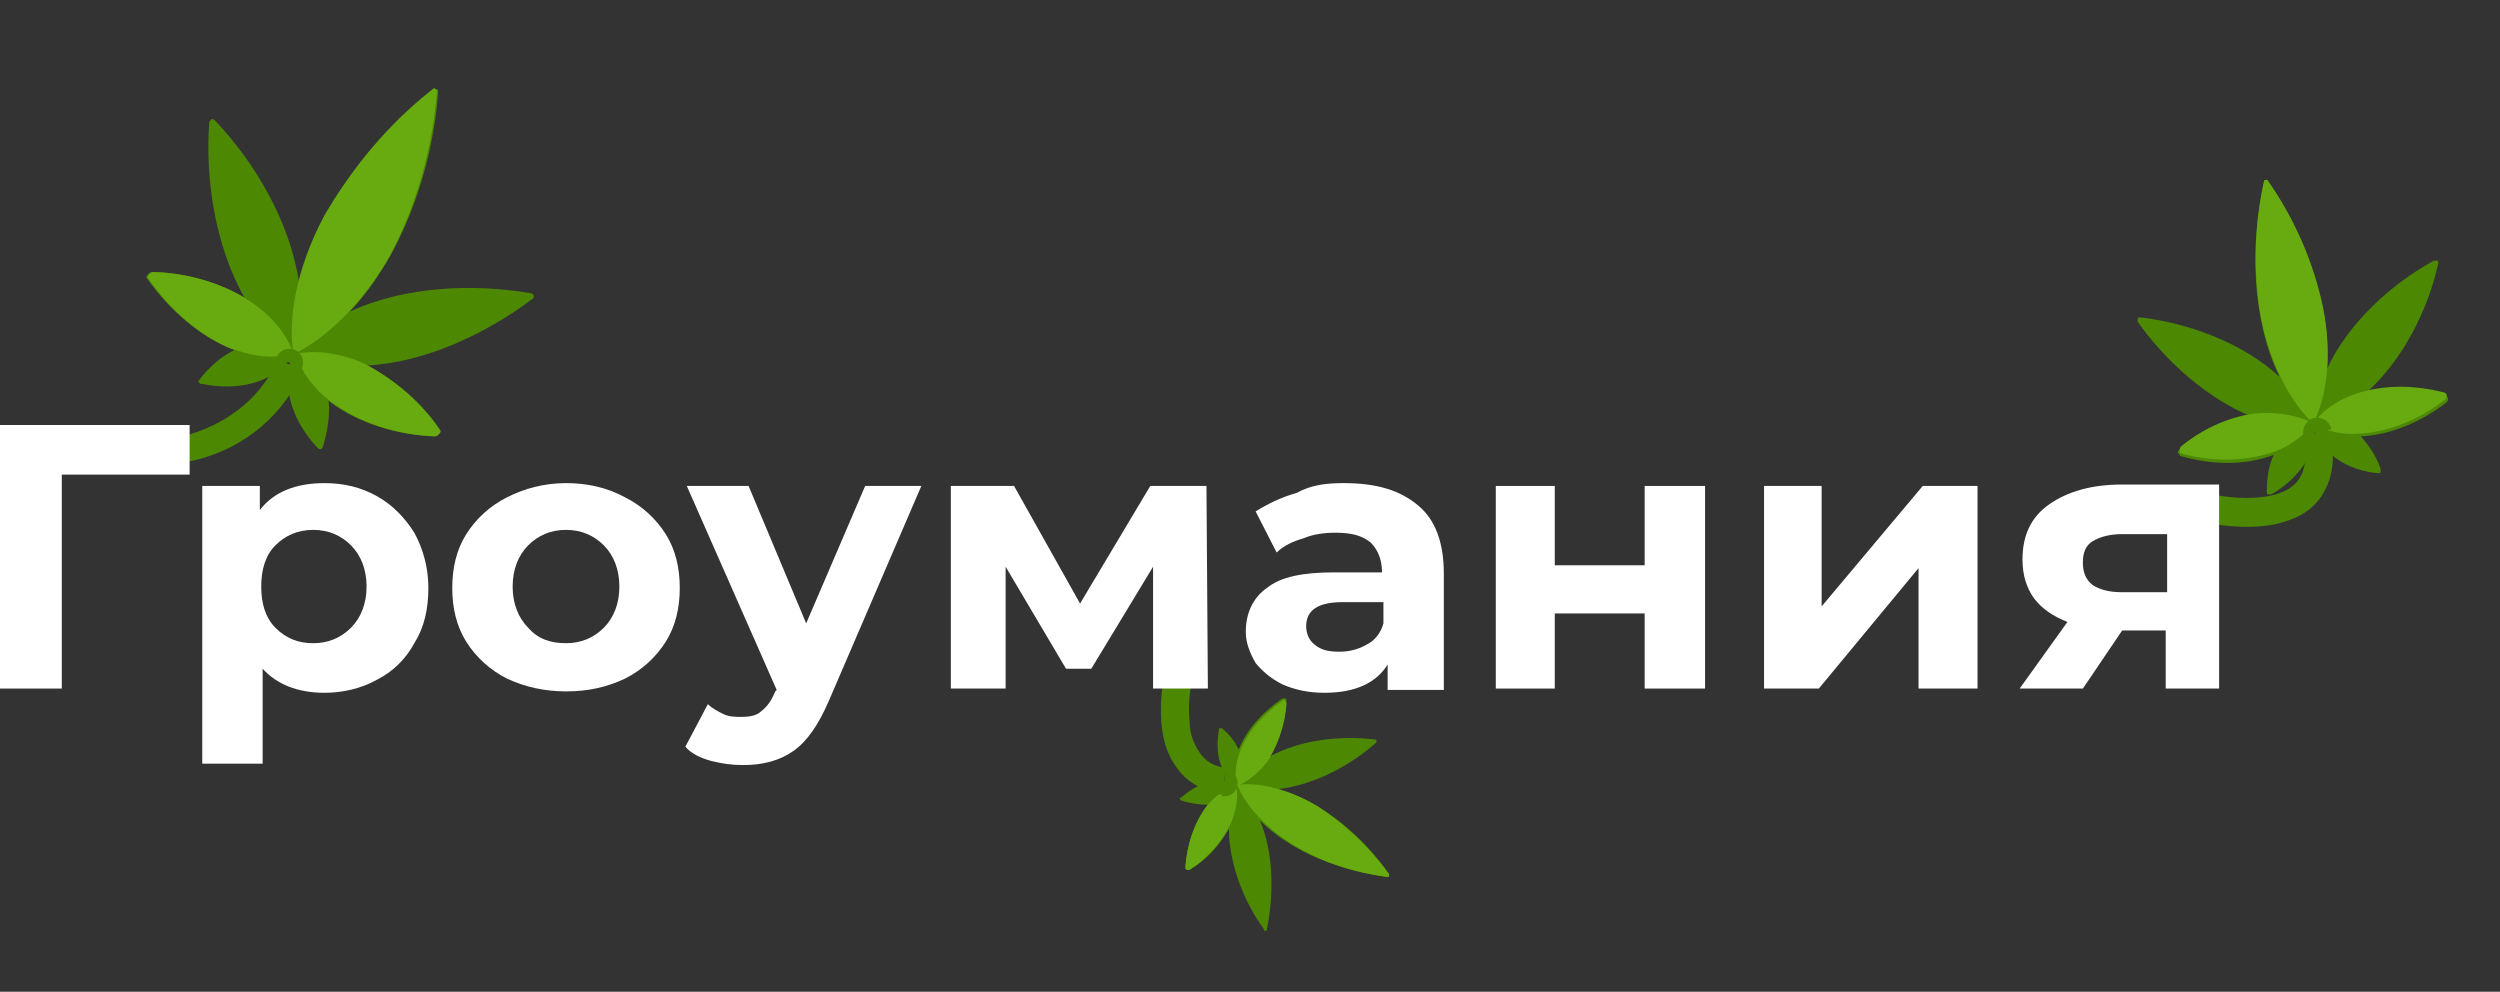<svg width="121" height="48" viewBox="0 0 121 48" fill="none" xmlns="http://www.w3.org/2000/svg">
<rect x="0" y="0" width="121" height="48" fill="#333333" stroke="none"/>
<path d="M25.764 14.469C25.831 14.469 25.831 14.4 25.831 14.331C25.831 14.263 25.764 14.194 25.695 14.194C22.908 13.714 19.578 13.851 16.926 15.086C19.51 12.343 20.937 8.16 21.209 4.457C21.209 4.389 21.209 4.32 21.141 4.32C21.073 4.32 21.005 4.32 21.005 4.32C18.082 6.583 15.363 10.08 14.479 13.714C14.071 10.834 12.372 7.886 10.401 5.829C10.333 5.76 10.265 5.76 10.265 5.76C10.197 5.76 10.197 5.829 10.129 5.897C9.925 8.64 10.401 11.863 11.828 14.4C10.469 13.646 8.905 13.166 7.342 13.166C7.274 13.166 7.206 13.234 7.138 13.303C7.07 13.371 7.07 13.44 7.138 13.508C8.157 14.948 9.653 16.32 11.352 16.937C10.672 17.28 10.129 17.76 9.653 18.377C9.585 18.446 9.585 18.514 9.653 18.514C9.653 18.583 9.721 18.583 9.789 18.583C11.488 18.926 13.256 18.583 14.207 17.143C13.527 18.72 14.207 20.434 15.363 21.669C15.431 21.737 15.431 21.737 15.499 21.737C15.567 21.737 15.635 21.669 15.635 21.6C15.839 20.914 15.975 20.16 15.907 19.406C17.334 20.503 19.238 21.051 21.005 21.12C21.073 21.12 21.141 21.051 21.209 20.983C21.277 20.914 21.277 20.846 21.209 20.777C20.325 19.474 19.102 18.377 17.742 17.691C20.597 17.554 23.588 16.114 25.764 14.469Z" fill="#4D8802"/>
<path d="M18.966 12.206C17.538 14.811 15.635 16.457 14.207 17.143C13.935 15.566 14.275 13.097 15.703 10.423C17.062 8.091 18.83 5.966 20.937 4.32C21.005 4.251 21.073 4.251 21.073 4.32C21.141 4.32 21.141 4.389 21.141 4.457C20.937 7.131 20.189 9.806 18.966 12.206Z" fill="#67AB10"/>
<path d="M14.207 17.143C13.256 17.349 12.304 17.28 11.42 16.937C11.42 17.006 9.041 16.183 7.206 13.509C7.138 13.44 7.138 13.371 7.206 13.303C7.274 13.234 7.342 13.166 7.41 13.166C11.08 13.303 13.595 15.223 14.207 17.143Z" fill="#67AB10"/>
<path d="M21.073 21.12C19.306 21.051 17.402 20.503 15.975 19.406C15.227 18.857 14.615 18.034 14.275 17.143C15.023 16.937 16.451 17.006 17.81 17.691C19.17 18.446 20.393 19.474 21.277 20.777C21.345 20.846 21.345 20.914 21.277 20.983C21.209 21.051 21.141 21.12 21.073 21.12Z" fill="#67AB10"/>
<path d="M13.392 17.28C13.528 16.937 13.935 16.8 14.275 16.937C14.615 17.074 14.751 17.486 14.615 17.829L13.392 17.28ZM8.497 20.914C8.837 20.846 9.177 21.12 9.245 21.532C9.313 21.874 9.041 22.217 8.633 22.286L8.497 20.914ZM14.683 17.897C13.46 20.64 11.216 21.806 9.653 22.217C8.905 22.423 8.225 22.491 7.885 22.491C7.817 22.491 7.749 22.491 7.681 22.423C7.614 22.423 7.614 22.423 7.546 22.354C7.478 22.286 7.41 22.217 7.274 22.08C7.206 21.943 7.138 21.737 7.206 21.532C7.274 21.394 7.342 21.257 7.41 21.189C7.478 21.12 7.614 21.052 7.681 21.052C7.885 20.983 8.157 20.914 8.497 20.914L8.633 22.286C8.293 22.354 8.157 22.354 8.225 22.354C8.225 22.354 8.225 22.354 8.293 22.354C8.293 22.354 8.361 22.286 8.429 22.286C8.497 22.217 8.565 22.149 8.633 22.012C8.701 21.806 8.633 21.669 8.565 21.463C8.497 21.326 8.361 21.257 8.361 21.257C8.293 21.257 8.293 21.189 8.225 21.189C8.293 21.189 8.361 21.189 8.497 21.189C8.701 21.189 8.973 21.12 9.313 20.983C10.604 20.572 12.44 19.611 13.46 17.417L14.683 17.897Z" fill="#4D8802"/>
<path d="M103.462 15.566C103.462 15.497 103.462 15.497 103.462 15.429C103.462 15.36 103.53 15.36 103.598 15.36C105.909 15.634 108.56 16.594 110.328 18.24C108.968 15.429 108.9 11.794 109.58 8.777C109.58 8.709 109.648 8.709 109.648 8.709C109.716 8.709 109.716 8.709 109.784 8.777C111.551 11.314 112.843 14.743 112.639 17.829C113.658 15.634 115.766 13.714 117.805 12.617C117.873 12.617 117.873 12.617 117.941 12.617C118.009 12.617 118.009 12.686 118.009 12.754C117.533 14.949 116.31 17.417 114.542 18.994C115.834 18.72 117.125 18.789 118.349 19.131C118.417 19.131 118.417 19.2 118.485 19.269C118.485 19.337 118.485 19.406 118.417 19.474C117.261 20.366 115.766 21.052 114.27 21.12C114.678 21.6 115.018 22.08 115.222 22.697C115.222 22.766 115.222 22.766 115.222 22.834C115.222 22.903 115.154 22.903 115.086 22.903C113.658 22.766 112.367 22.012 111.959 20.64C112.163 22.012 111.143 23.246 109.92 23.931C109.852 23.931 109.852 23.931 109.784 23.931C109.716 23.931 109.716 23.863 109.716 23.794C109.716 23.177 109.784 22.56 110.056 22.012C108.628 22.56 106.997 22.491 105.569 22.08C105.501 22.08 105.501 22.012 105.433 21.943C105.365 21.874 105.433 21.806 105.501 21.737C106.521 20.914 107.744 20.366 108.968 20.16C106.793 19.269 104.753 17.417 103.462 15.566Z" fill="#4D8802"/>
<path d="M109.444 15.429C109.92 17.829 111.007 19.611 111.959 20.503C112.571 19.337 112.911 17.28 112.435 14.88C111.959 12.686 111.075 10.629 109.784 8.777C109.784 8.709 109.716 8.709 109.648 8.709C109.58 8.709 109.58 8.777 109.58 8.777C109.104 10.972 109.036 13.234 109.444 15.429Z" fill="#67AB10"/>
<path d="M111.959 20.503C112.639 20.914 113.454 21.051 114.202 20.983C114.202 20.983 116.242 20.983 118.349 19.337C118.417 19.268 118.417 19.2 118.417 19.131C118.417 19.063 118.349 18.994 118.281 18.994C115.358 18.24 112.911 19.131 111.959 20.503Z" fill="#67AB10"/>
<path d="M105.569 21.943C106.997 22.354 108.628 22.354 110.056 21.874C110.803 21.6 111.483 21.12 111.959 20.503C111.415 20.16 110.26 19.886 109.036 20.023C107.744 20.229 106.589 20.777 105.569 21.6C105.501 21.669 105.501 21.737 105.501 21.806C105.501 21.874 105.501 21.943 105.569 21.943Z" fill="#67AB10"/>
<path d="M112.843 20.777C112.775 20.434 112.435 20.16 112.027 20.229C111.687 20.297 111.415 20.64 111.483 21.052L112.843 20.777ZM105.773 23.589C105.433 23.451 105.025 23.657 104.889 24C104.753 24.343 104.957 24.754 105.297 24.892L105.773 23.589ZM111.483 21.052C111.687 22.149 111.551 22.766 111.279 23.177C111.007 23.589 110.531 23.863 109.852 24C108.492 24.274 106.725 23.931 105.773 23.589L105.297 24.892C106.385 25.303 108.424 25.714 110.124 25.372C111.007 25.166 111.823 24.823 112.367 24C112.911 23.177 113.047 22.149 112.775 20.846L111.483 21.052Z" fill="#4D8802"/>
<path d="M66.55 35.794C66.618 35.794 66.618 35.794 66.618 35.863C66.618 35.931 66.618 35.931 66.618 35.931C65.394 37.029 63.627 37.989 61.859 38.194C64.035 38.811 66.006 40.526 67.23 42.309V42.377L67.162 42.446C64.987 42.171 62.539 41.28 60.976 39.703C61.656 41.28 61.656 43.337 61.316 44.983C61.316 45.051 61.248 45.051 61.248 45.051C61.18 45.051 61.18 45.051 61.18 44.983C60.228 43.68 59.48 41.828 59.48 40.114C59.004 40.937 58.393 41.623 57.577 42.103C57.509 42.103 57.509 42.103 57.441 42.103C57.373 42.103 57.373 42.034 57.373 41.966C57.441 40.937 57.781 39.771 58.461 38.949C58.053 38.949 57.577 38.88 57.169 38.743L57.101 38.674C57.101 38.606 57.101 38.606 57.169 38.606C57.917 37.92 58.937 37.577 59.82 37.989C59.004 37.44 58.8 36.343 59.004 35.314C59.004 35.246 59.004 35.246 59.072 35.246H59.14C59.48 35.52 59.752 35.863 59.956 36.274C60.364 35.246 61.18 34.423 62.063 33.806C62.131 33.806 62.131 33.806 62.199 33.806C62.267 33.806 62.267 33.874 62.267 33.943C62.199 34.903 61.928 35.794 61.452 36.617C62.947 35.794 64.918 35.589 66.55 35.794Z" fill="#4D8802"/>
<path d="M63.763 39.017C62.267 38.126 60.772 37.851 59.888 37.989C60.228 38.88 61.18 40.046 62.675 40.937C64.035 41.76 65.598 42.24 67.162 42.446C67.23 42.446 67.23 42.446 67.23 42.377V42.309C66.278 41.006 65.123 39.909 63.763 39.017Z" fill="#67AB10"/>
<path d="M59.82 37.989C59.276 38.194 58.801 38.537 58.461 38.949C58.461 38.949 57.509 40.046 57.373 41.966C57.373 42.034 57.373 42.034 57.441 42.103C57.509 42.103 57.509 42.103 57.577 42.103C59.412 40.868 60.092 39.154 59.82 37.989Z" fill="#67AB10"/>
<path d="M62.131 33.874C61.248 34.491 60.432 35.314 60.024 36.343C59.82 36.891 59.752 37.44 59.82 38.057C60.228 37.92 60.976 37.44 61.452 36.686C61.928 35.863 62.199 34.971 62.267 34.08C62.267 34.011 62.267 34.011 62.199 33.943C62.199 33.874 62.199 33.874 62.131 33.874Z" fill="#67AB10"/>
<path d="M59.141 38.537C59.48 38.606 59.888 38.331 59.888 37.989C59.956 37.646 59.684 37.234 59.344 37.234L59.141 38.537ZM58.053 31.817C58.189 31.474 58.053 31.063 57.781 30.926C57.441 30.789 57.033 30.926 56.897 31.2L58.053 31.817ZM59.344 37.166C58.733 37.097 58.325 36.823 58.053 36.411C57.781 36 57.577 35.52 57.577 34.903C57.441 33.669 57.781 32.366 58.053 31.817L56.829 31.2C56.421 32.023 56.081 33.6 56.218 35.04C56.285 35.794 56.489 36.549 56.965 37.166C57.441 37.852 58.189 38.263 59.141 38.469L59.344 37.166Z" fill="#4D8802"/>
<path d="M9.177 22.971H2.991V33.326H0V20.571H9.177V22.971Z" fill="white"/>
<path d="M15.703 23.383C16.654 23.383 17.47 23.588 18.218 24C18.966 24.411 19.578 25.029 20.053 25.783C20.461 26.537 20.733 27.428 20.733 28.457C20.733 29.486 20.529 30.377 20.053 31.131C19.646 31.886 19.034 32.503 18.218 32.914C17.47 33.326 16.587 33.531 15.703 33.531C14.411 33.531 13.392 33.12 12.712 32.366V36.96H9.789V23.52H12.576V24.686C13.256 23.794 14.343 23.383 15.703 23.383ZM15.159 31.131C15.907 31.131 16.519 30.857 16.994 30.377C17.47 29.897 17.742 29.211 17.742 28.389C17.742 27.566 17.47 26.88 16.994 26.4C16.519 25.92 15.907 25.646 15.159 25.646C14.411 25.646 13.8 25.92 13.324 26.4C12.848 26.88 12.644 27.566 12.644 28.389C12.644 29.211 12.848 29.897 13.324 30.377C13.867 30.926 14.479 31.131 15.159 31.131Z" fill="white"/>
<path d="M27.395 33.463C26.375 33.463 25.424 33.257 24.54 32.846C23.724 32.434 23.044 31.817 22.569 31.063C22.093 30.308 21.889 29.417 21.889 28.457C21.889 27.497 22.093 26.606 22.569 25.851C23.044 25.097 23.724 24.48 24.54 24.069C25.356 23.657 26.307 23.383 27.395 23.383C28.415 23.383 29.366 23.588 30.25 24.069C31.066 24.48 31.745 25.097 32.221 25.851C32.697 26.606 32.901 27.497 32.901 28.457C32.901 29.417 32.697 30.308 32.221 31.063C31.745 31.817 31.066 32.434 30.25 32.846C29.366 33.257 28.483 33.463 27.395 33.463ZM27.395 31.131C28.143 31.131 28.755 30.857 29.23 30.377C29.706 29.897 29.978 29.211 29.978 28.389C29.978 27.566 29.706 26.88 29.23 26.4C28.755 25.92 28.143 25.646 27.395 25.646C26.647 25.646 26.035 25.92 25.56 26.4C25.084 26.88 24.812 27.566 24.812 28.389C24.812 29.211 25.084 29.897 25.56 30.377C26.035 30.926 26.647 31.131 27.395 31.131Z" fill="white"/>
<path d="M44.593 23.52L40.107 33.943C39.631 35.04 39.087 35.863 38.407 36.343C37.728 36.823 36.912 37.029 35.96 37.029C35.416 37.029 34.941 36.96 34.397 36.823C33.921 36.686 33.445 36.48 33.173 36.137L34.261 34.08C34.465 34.286 34.737 34.423 35.008 34.56C35.28 34.697 35.62 34.697 35.892 34.697C36.3 34.697 36.64 34.629 36.844 34.423C37.116 34.217 37.32 33.943 37.524 33.463L37.592 33.394L33.241 23.52H36.232L39.019 30.171L41.874 23.52H44.593Z" fill="white"/>
<path d="M55.809 33.326V27.429L52.819 32.366H51.595L48.672 27.429V33.326H46.021V23.52H49.08L52.275 29.211L55.674 23.52H58.393L58.461 33.326H55.809Z" fill="white"/>
<path d="M65.054 23.383C66.618 23.383 67.774 23.726 68.657 24.48C69.473 25.166 69.881 26.263 69.881 27.771V33.394H67.162V32.16C66.618 33.051 65.598 33.531 64.103 33.531C63.355 33.531 62.675 33.394 62.063 33.12C61.52 32.846 61.112 32.503 60.772 32.091C60.5 31.611 60.296 31.131 60.296 30.583C60.296 29.691 60.636 28.937 61.316 28.457C61.995 27.909 63.083 27.703 64.579 27.703H66.89C66.89 27.086 66.686 26.606 66.346 26.263C65.938 25.92 65.394 25.783 64.647 25.783C64.103 25.783 63.559 25.851 63.083 26.057C62.607 26.194 62.131 26.4 61.791 26.743L60.772 24.754C61.316 24.411 61.995 24.069 62.743 23.863C63.491 23.451 64.239 23.383 65.054 23.383ZM64.85 31.543C65.326 31.543 65.802 31.406 66.142 31.2C66.55 30.994 66.822 30.651 66.958 30.171V29.143H64.987C63.763 29.143 63.219 29.554 63.219 30.308C63.219 30.651 63.355 30.994 63.627 31.2C63.967 31.474 64.307 31.543 64.85 31.543Z" fill="white"/>
<path d="M72.396 23.52H75.251V27.36H79.602V23.52H82.525V33.326H79.602V29.691H75.251V33.326H72.396V23.52Z" fill="white"/>
<path d="M85.312 23.52H88.167V29.349L93.061 23.52H95.712V33.326H92.857V27.497L88.031 33.326H85.38V23.52H85.312Z" fill="white"/>
<path d="M107.405 23.52V33.326H104.821V30.514H102.714L100.811 33.326H97.752L100.063 30.103C99.383 29.829 98.839 29.486 98.431 28.937C98.092 28.457 97.888 27.84 97.888 27.086C97.888 25.92 98.296 25.029 99.179 24.411C100.063 23.794 101.219 23.451 102.714 23.451H107.405V23.52ZM102.714 25.851C102.102 25.851 101.626 25.989 101.287 26.194C100.947 26.4 100.811 26.743 100.811 27.223C100.811 27.703 100.947 28.046 101.287 28.32C101.626 28.526 102.034 28.663 102.714 28.663H104.889V25.851H102.714Z" fill="white"/>
</svg>
